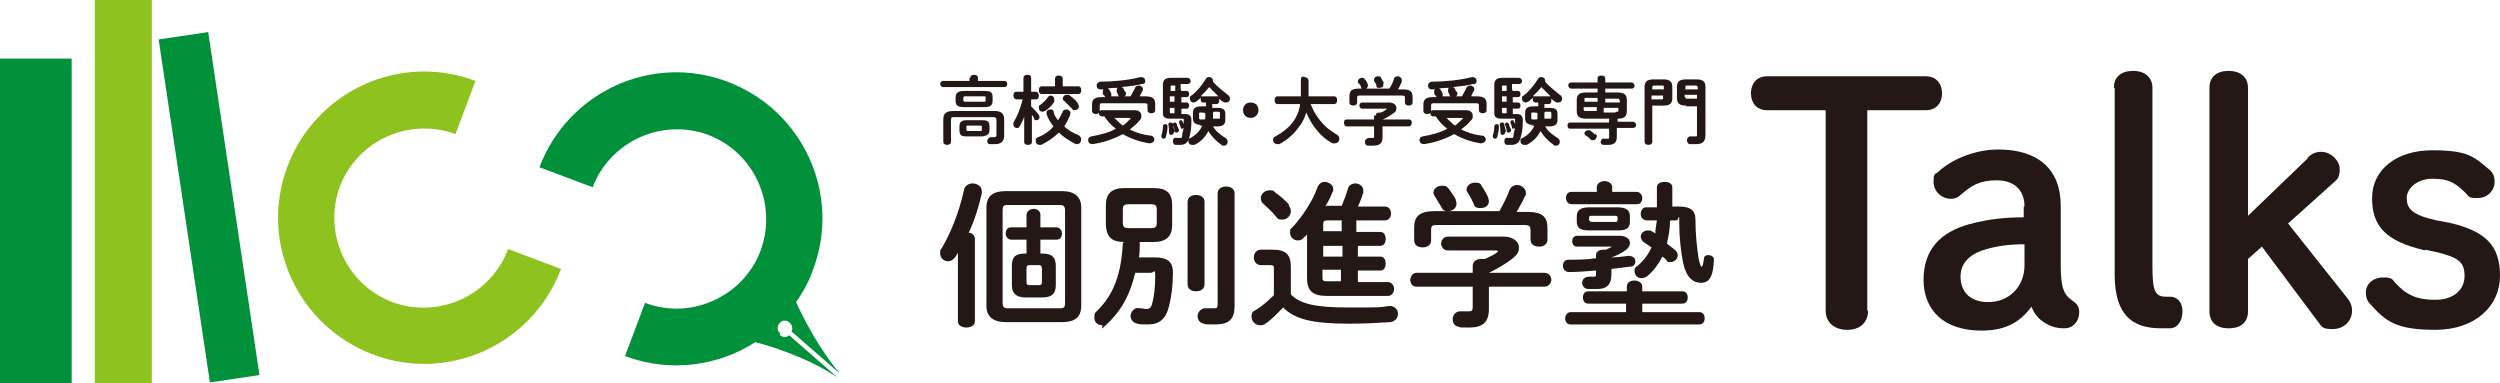 <?xml version="1.0" encoding="UTF-8"?>
<svg xmlns="http://www.w3.org/2000/svg" version="1.1" viewBox="0 0 324.4 49.7">
  <defs>
    <style>
      .cls-1 {
        fill: #231815;
      }

      .cls-2 {
        fill: #8dc21f;
      }

      .cls-3 {
        fill: #00913a;
      }
    </style>
  </defs>
  <!-- Generator: Adobe Illustrator 28.7.1, SVG Export Plug-In . SVG Version: 1.2.0 Build 142)  -->
  <g>
    <g id="_レイヤー_1" data-name="レイヤー_1">
      <g>
        <g>
          <path class="cls-1" d="M125.9,10.1c0-.3.3-.4.5-.4s.5.1.5.4v.4h3.4c.3,0,.4.2.4.4s-.1.4-.4.4h-7.9c-.2,0-.4-.2-.4-.4s.1-.4.4-.4h3.4v-.4ZM129,14.4c.9,0,1.3.3,1.3,1.1v2.1c0,.7-.4,1.1-1.1,1.1s-.5,0-.8,0c-.2,0-.3-.2-.3-.4s.2-.5.5-.5c.1,0,.3,0,.4,0,.2,0,.3,0,.3-.3v-1.9c0-.3-.1-.4-.5-.4h-4.9c-.4,0-.5,0-.5.4v2.8c0,.3-.3.4-.5.4s-.5-.1-.5-.4v-2.9c0-.7.3-1.1,1.3-1.1h5.3ZM125.1,13.9c-.8,0-1.1-.2-1.1-.8v-.5c0-.5.3-.8,1.1-.8h2.6c.9,0,1.1.2,1.1.8v.5c0,.7-.5.8-1.1.8h-2.6ZM125.4,17.7c-.7,0-.9-.2-.9-.8v-.5c0-.5.2-.8.9-.8h2.1c.7,0,.9.2.9.8v.5c0,.6-.4.7-.9.8h-2.1ZM127.6,13.2c.2,0,.3,0,.3-.2v-.3c0-.2,0-.2-.3-.2h-2.3c-.2,0-.3,0-.3.2v.3c0,.2.2.2.3.2h2.3ZM127.2,17c.2,0,.2,0,.2-.2v-.3c0-.1,0-.2-.2-.2h-1.6c-.2,0-.2,0-.2.2v.3c0,.1,0,.2.2.2h1.6Z"/>
          <path class="cls-1" d="M131.9,12.9c-.2,0-.4-.2-.4-.5s.1-.5.4-.5h.9v-1.8c0-.2.2-.4.5-.4s.5.1.5.4v1.8h.6c.2,0,.4.2.4.5s-.1.5-.4.5h-.6v.9c.3.3.7.7,1,1.1,0,.1.1.2.1.3,0,.2-.2.4-.4.4s-.3,0-.3-.2c0-.2-.2-.3-.3-.5v3.5c0,.3-.2.4-.5.4s-.5-.1-.5-.4v-3.3c-.1.5-.4.9-.6,1.3,0,.2-.2.2-.4.2-.2,0-.4-.2-.4-.4s0-.2,0-.3c.5-.8.9-1.8,1.2-3h-.8ZM140,17.6c.2.1.3.3.3.5,0,.3-.2.6-.5.6s-.2,0-.2,0c-.8-.4-1.6-.9-2.2-1.5-.7.7-1.5,1.2-2.3,1.6,0,0-.1,0-.2,0-.3,0-.5-.2-.5-.5s0-.4.3-.5c.8-.3,1.5-.8,2-1.4-.4-.5-.7-1-.9-1.6,0,0,0-.1,0-.2,0-.3.3-.4.5-.4s.4,0,.4.3c.1.4.3.8.6,1.1.2-.3.4-.7.6-1.1,0-.2.3-.3.5-.3s.5.2.5.4,0,.1,0,.2c-.2.6-.5,1.1-.8,1.6.5.5,1.2.9,2,1.2ZM136.3,12.4c.3,0,.5.2.5.5s0,.2,0,.3c-.3.5-.7.9-1.2,1.2-.1,0-.2.1-.3.1-.3,0-.5-.2-.5-.5s0-.3.2-.4c.4-.3.7-.6,1-1,0-.1.2-.2.4-.2ZM139.9,11.2c.3,0,.4.2.4.5s-.1.5-.4.5h-4.7c-.3,0-.4-.2-.4-.5s.1-.5.4-.5h1.7v-1c0-.3.3-.4.5-.4s.5.1.5.4v1h2ZM139.9,13.5c0,.1.1.2.1.3,0,.3-.3.5-.5.5s-.3,0-.4-.2c-.3-.3-.7-.7-1-1-.1,0-.2-.2-.2-.3,0-.2.2-.5.5-.5s.2,0,.3,0c.4.3.9.7,1.1,1Z"/>
          <path class="cls-1" d="M147.2,14.3c.6,0,.9.3.9.7s0,.4-.3.7c-.3.4-.7.7-1.2,1.1.8.4,1.7.7,2.7.8.3,0,.5.3.5.5s-.2.5-.7.5c-1.2-.2-2.4-.6-3.4-1.2-1.1.6-2.5,1.1-3.9,1.3-.4,0-.6-.2-.6-.5s.1-.4.4-.5c1.2-.2,2.3-.5,3.2-1-.6-.4-1.1-1-1.5-1.6h-.3c-.3,0-.4-.2-.4-.4s.1-.4.4-.4h4.1ZM143.4,12.6s0,0,0,0c0-.1-.2-.3-.3-.4,0,0,0-.2,0-.3,0-.1,0-.2.1-.3-.2,0-.3,0-.4,0-.3,0-.5-.2-.5-.5s.2-.4.4-.5c1.7,0,3.8-.2,5.3-.6.4,0,.6.2.6.5s-.1.4-.4.4c-.8.2-1.7.3-2.7.4.1,0,.2.1.3.2,0,.2.2.4.3.5,0,0,0,.1,0,.2,0,.1,0,.2-.2.3h.8c.2-.4.4-.7.6-1.1,0-.2.3-.3.5-.3s.5.2.5.4,0,.1,0,.2c-.1.2-.3.5-.4.8h.7c1,0,1.3.3,1.3,1v.8c0,.3-.3.4-.5.4s-.5-.1-.5-.4v-.6c0-.2,0-.3-.4-.3h-5.4c-.3,0-.4,0-.4.3v.7c0,.3-.3.4-.5.4s-.5-.1-.5-.4v-.8c0-.7.3-1,1.3-1h.6ZM145.3,12.6c0,0-.1-.1-.2-.2,0-.1-.1-.3-.2-.5,0,0,0-.1,0-.2,0-.1,0-.3.2-.3-.5,0-.9,0-1.4.1,0,0,.1,0,.2.1.1.1.2.4.3.5,0,0,0,.2,0,.2,0,0,0,.2,0,.2h1.2ZM144.5,15.2c.4.4.8.8,1.2,1.1.4-.3.7-.6,1-.9,0,0,0,0,0-.1,0,0,0,0-.2,0h-2.2Z"/>
          <path class="cls-1" d="M151.2,16.1c.2,0,.3.1.3.3,0,.5-.1.9-.2,1.3,0,.2-.2.3-.3.3s-.3-.1-.3-.3,0,0,0-.1c.1-.3.2-.7.2-1.2,0-.2.2-.3.3-.3ZM153.3,11.8h.7c.2,0,.3.2.3.4s-.1.4-.3.4h-.7v.7h.7c.2,0,.3.2.3.4s-.1.4-.3.4h-.7v.7h.5c.6,0,.8.3.8.8,0,1-.1,1.7-.3,2.3-.2.7-.6.9-1.2.9s-.4,0-.5,0c-.3,0-.4-.2-.4-.5s.2-.5.5-.4c.1,0,.2,0,.4,0,.2,0,.3,0,.3-.3,0-.3.1-.6.2-1,0,0-.1.1-.2.1s-.2,0-.2-.2c0-.2-.2-.4-.2-.6,0,0,0,0,0-.1,0-.1.1-.2.2-.2s.2,0,.2.1c.1.2.2.3.2.5,0,0,0,0,0,0,0-.2,0-.4,0-.6s0-.2-.2-.2h-1.6c-.6,0-.9-.2-.9-.7v-3.7c0-.6.3-.9,1-.9h2.2c.2,0,.4.2.4.4s-.1.4-.4.4h-.9v.7ZM152.3,17.2c0,.2-.2.3-.3.3s-.3,0-.3-.3c0-.3,0-.7-.1-1,0-.2.1-.3.3-.3s.2,0,.3.2c0,.3.2.7.2,1ZM152.1,11.1c-.2,0-.2,0-.2.2v.5h.6v-.7h-.4ZM152.4,13.2v-.7h-.6v.7h.6ZM152.4,14h-.6v.5c0,.2,0,.2.2.2h.4v-.7ZM153,16.8c0,.2-.1.4-.3.4s-.2,0-.3-.2c0-.3-.1-.6-.2-.8,0,0,0,0,0-.1,0-.1.1-.2.2-.2s.2,0,.3.2c0,.2.2.5.3.8ZM155.8,16.2c-.7,0-1-.3-1-.8v-.8c0-.5.3-.8,1-.8h.7v-.5h-.4c-.2,0-.3-.2-.3-.4s0-.2,0-.2c-.2.2-.4.3-.6.5-.1,0-.2.1-.3.1-.3,0-.5-.2-.5-.5s0-.3.2-.4c.7-.5,1.4-1.4,1.9-2.2.1-.2.3-.2.4-.2.3,0,.5.2.5.5s0,0,0,.1c.6.7,1.3,1.2,1.9,1.7.2.1.3.3.3.5,0,.3-.2.5-.5.5s-.2,0-.4-.1c-.2-.1-.3-.2-.5-.4,0,0,0,.2,0,.3,0,.2-.1.4-.3.4h-.6v.5h.7c.7,0,1,.2,1,.8v.8c0,.5-.3.8-1,.8h-.6c.4.7,1,1.1,1.6,1.5.2.1.3.3.3.5,0,.3-.2.5-.5.5s-.2,0-.3-.1c-.7-.5-1.3-1.1-1.7-1.8-.4.8-1,1.4-1.8,1.8,0,0-.2,0-.3,0-.3,0-.5-.2-.5-.5s0-.3.3-.4c.7-.4,1.2-.9,1.5-1.6h-.4ZM156.4,15.4c0-.2,0-.5,0-.7h0c0-.1-.6-.1-.6-.1-.2,0-.2,0-.2.2v.5c0,.1,0,.2.2.2h.5ZM158,12.5s0,0,.1,0c-.4-.4-.8-.8-1.2-1.2-.3.4-.7.8-1.1,1.2,0,0,0,0,.1,0h2ZM157.4,14.6c0,.3,0,.5,0,.8h.7c.2,0,.2,0,.2-.2v-.5c0-.1,0-.2-.2-.2h-.6Z"/>
          <path class="cls-1" d="M163.3,14.3c0,.5-.4,1-1,1s-1-.4-1-1,.4-1,1-1,1,.4,1,1Z"/>
          <path class="cls-1" d="M170,13.3c.2.6.5,1.2.9,1.8.5.7,1,1.3,1.7,1.8.3.2.6.4.9.6.2.1.3.3.3.5,0,.3-.2.6-.6.6s-.2,0-.3,0c-1.5-.8-2.7-2.3-3.4-4-.2.7-.5,1.3-.9,1.8-.6.9-1.6,1.8-2.6,2.3-.1,0-.2,0-.3,0-.3,0-.5-.3-.5-.5s0-.4.3-.5c.9-.5,1.7-1.1,2.3-1.9.4-.6.8-1.3.9-2.3h-2.9c-.3,0-.4-.2-.4-.5s.1-.5.4-.5h3c0-.6,0-1.2,0-2s.3-.5.5-.5.5.2.5.5c0,.8,0,1.4,0,2h3.3c.3,0,.4.2.4.5s-.1.5-.4.5h-3.1Z"/>
          <path class="cls-1" d="M178.5,15c0-.3.3-.4.5-.4s.2,0,.2,0c.3-.1.5-.3.7-.4,0,0,0,0,0-.1s0,0-.2,0h-2.9c-.3,0-.4-.2-.4-.4s.1-.4.4-.4h3.4c.6,0,1,.3,1,.7s-.1.5-.4.7c-.4.3-.9.6-1.4.8h0s3.4,0,3.4,0c.3,0,.4.2.4.4s-.1.5-.4.5h-3.4v1.4c0,.8-.4,1.1-1.2,1.1s-.5,0-.7,0c-.3,0-.4-.3-.4-.5s.2-.5.6-.5c.2,0,.3,0,.4,0,.2,0,.2,0,.2-.3v-1.2h-3.5c-.3,0-.4-.2-.4-.5s.1-.4.4-.4h3.5v-.5ZM180.2,11.6c.3-.4.5-.8.7-1.4,0-.2.3-.3.5-.3s.5.2.5.5,0,.1,0,.2c-.2.4-.3.7-.5,1h.7c.9,0,1.2.3,1.2,1v.7c0,.3-.3.4-.5.4s-.5-.1-.5-.4v-.6c0-.2,0-.3-.4-.3h-5.4c-.3,0-.4,0-.4.3v.6c0,.3-.3.4-.5.4s-.5-.1-.5-.4v-.8c0-.7.3-1,1.2-1h4ZM177.5,10.9c0,0,0,.2,0,.2,0,.3-.3.5-.5.5s-.3,0-.4-.3c0-.2-.2-.4-.4-.6,0,0,0-.2,0-.2,0-.2.3-.4.5-.4s.3,0,.4.2c.2.2.3.4.4.7ZM179.5,10.8c0,0,0,.2,0,.2,0,.3-.2.4-.5.4s-.4,0-.4-.3c0-.2-.2-.4-.3-.6,0,0,0-.2,0-.2,0-.2.2-.4.5-.4s.3,0,.4.2c.1.2.3.5.4.7Z"/>
          <path class="cls-1" d="M190.2,14.3c.6,0,.9.3.9.7s0,.4-.3.7c-.3.4-.7.7-1.2,1.1.8.4,1.7.7,2.7.8.3,0,.5.3.5.5s-.2.5-.7.5c-1.2-.2-2.4-.6-3.4-1.2-1.1.6-2.5,1.1-3.9,1.3-.4,0-.6-.2-.6-.5s.1-.4.4-.5c1.2-.2,2.3-.5,3.2-1-.6-.4-1.1-1-1.5-1.6h-.3c-.3,0-.4-.2-.4-.4s.1-.4.4-.4h4.1ZM186.4,12.6s0,0,0,0c0-.1-.2-.3-.3-.4,0,0,0-.2,0-.3,0-.1,0-.2.1-.3-.2,0-.3,0-.4,0-.3,0-.5-.2-.5-.5s.2-.4.4-.5c1.7,0,3.8-.2,5.3-.6.4,0,.6.2.6.5s-.1.4-.4.4c-.8.2-1.7.3-2.7.4.1,0,.2.1.3.2,0,.2.2.4.3.5,0,0,0,.1,0,.2,0,.1,0,.2-.2.3h.8c.2-.4.4-.7.6-1.1,0-.2.3-.3.5-.3s.5.2.5.4,0,.1,0,.2c-.1.2-.3.5-.4.8h.7c1,0,1.3.3,1.3,1v.8c0,.3-.3.4-.5.4s-.5-.1-.5-.4v-.6c0-.2,0-.3-.4-.3h-5.4c-.3,0-.4,0-.4.3v.7c0,.3-.3.4-.5.4s-.5-.1-.5-.4v-.8c0-.7.3-1,1.3-1h.6ZM188.3,12.6c0,0-.1-.1-.2-.2,0-.1-.1-.3-.2-.5,0,0,0-.1,0-.2,0-.1,0-.3.2-.3-.5,0-.9,0-1.4.1,0,0,.1,0,.2.1.1.1.2.4.3.5,0,0,0,.2,0,.2,0,0,0,.2,0,.2h1.2ZM187.6,15.2c.4.4.8.8,1.2,1.1.4-.3.7-.6,1-.9,0,0,0,0,0-.1,0,0,0,0-.2,0h-2.2Z"/>
          <path class="cls-1" d="M194.2,16.1c.2,0,.3.1.3.3,0,.5-.1.9-.2,1.3,0,.2-.2.3-.3.3s-.3-.1-.3-.3,0,0,0-.1c.1-.3.2-.7.2-1.2,0-.2.2-.3.3-.3ZM196.3,11.8h.7c.2,0,.3.2.3.4s-.1.4-.3.4h-.7v.7h.7c.2,0,.3.2.3.4s-.1.4-.3.4h-.7v.7h.5c.6,0,.8.3.8.8,0,1-.1,1.7-.3,2.3-.2.7-.6.9-1.2.9s-.4,0-.5,0c-.3,0-.4-.2-.4-.5s.2-.5.5-.4c.1,0,.2,0,.4,0,.2,0,.3,0,.3-.3,0-.3.1-.6.2-1,0,0-.1.1-.2.1s-.2,0-.2-.2c0-.2-.2-.4-.2-.6,0,0,0,0,0-.1,0-.1.1-.2.2-.2s.2,0,.2.1c.1.2.2.3.2.5,0,0,0,0,0,0,0-.2,0-.4,0-.6s0-.2-.2-.2h-1.6c-.6,0-.9-.2-.9-.7v-3.7c0-.6.3-.9,1-.9h2.2c.2,0,.4.2.4.4s-.1.4-.4.4h-.9v.7ZM195.3,17.2c0,.2-.2.3-.3.3s-.3,0-.3-.3c0-.3,0-.7-.1-1,0-.2.1-.3.3-.3s.2,0,.3.2c0,.3.2.7.2,1ZM195.1,11.1c-.2,0-.2,0-.2.2v.5h.6v-.7h-.4ZM195.5,13.2v-.7h-.6v.7h.6ZM195.5,14h-.6v.5c0,.2,0,.2.2.2h.4v-.7ZM196.1,16.8c0,.2-.1.4-.3.4s-.2,0-.3-.2c0-.3-.1-.6-.2-.8,0,0,0,0,0-.1,0-.1.1-.2.2-.2s.2,0,.3.2c0,.2.2.5.3.8ZM198.9,16.2c-.7,0-1-.3-1-.8v-.8c0-.5.3-.8,1-.8h.7v-.5h-.4c-.2,0-.3-.2-.3-.4s0-.2,0-.2c-.2.2-.4.3-.6.5-.1,0-.2.1-.3.1-.3,0-.5-.2-.5-.5s0-.3.2-.4c.7-.5,1.4-1.4,1.9-2.2.1-.2.3-.2.4-.2.3,0,.5.2.5.5s0,0,0,.1c.6.7,1.3,1.2,1.9,1.7.2.1.3.3.3.5,0,.3-.2.5-.5.5s-.2,0-.4-.1c-.2-.1-.3-.2-.5-.4,0,0,0,.2,0,.3,0,.2-.1.4-.3.4h-.6v.5h.7c.7,0,1,.2,1,.8v.8c0,.5-.3.8-1,.8h-.6c.4.7,1,1.1,1.6,1.5.2.1.3.3.3.5,0,.3-.2.5-.5.5s-.2,0-.3-.1c-.7-.5-1.3-1.1-1.7-1.8-.4.8-1,1.4-1.8,1.8,0,0-.2,0-.3,0-.3,0-.5-.2-.5-.5s0-.3.3-.4c.7-.4,1.2-.9,1.5-1.6h-.4ZM199.5,15.4c0-.2,0-.5,0-.7h0c0-.1-.6-.1-.6-.1-.2,0-.2,0-.2.2v.5c0,.1,0,.2.2.2h.5ZM201.1,12.5s0,0,.1,0c-.4-.4-.8-.8-1.2-1.2-.3.4-.7.8-1.1,1.2,0,0,0,0,.1,0h2ZM200.4,14.6c0,.3,0,.5,0,.8h.7c.2,0,.2,0,.2-.2v-.5c0-.1,0-.2-.2-.2h-.6Z"/>
          <path class="cls-1" d="M209.8,15.8h2.1c.2,0,.4.2.4.4s-.1.4-.4.4h-2.1v1.2c0,.7-.4,1-1.1,1s-.4,0-.6,0c-.3,0-.4-.2-.4-.4s.2-.5.5-.4c0,0,.2,0,.4,0,.2,0,.2,0,.2-.2v-1.1h-5.1c-.2,0-.3-.2-.3-.4s.1-.4.3-.4h5.1v-.5h-3c-.9,0-1.2-.3-1.2-1v-1.4c0-.7.3-1,1.2-1h1.5v-.5h-3.4c-.2,0-.4-.2-.4-.4s.1-.4.4-.4h3.4v-.5c0-.3.2-.4.5-.4s.5.1.5.4v.5h3.4c.2,0,.4.2.4.4s-.1.4-.4.4h-3.4v.5h1.6c.9,0,1.2.3,1.2,1v1.4c0,.7-.3,1-1.2,1h0v.5ZM205.9,12.7c-.3,0-.3,0-.3.2v.3h1.7v-.5h-1.4ZM207.2,14.5v-.6h-1.7v.3c0,.2.1.2.3.2h1.4ZM207,17.3c.1.1.2.2.2.4,0,.2-.2.5-.5.5s-.2,0-.3-.1c-.2-.2-.4-.4-.6-.5-.1,0-.2-.2-.2-.3,0-.2.2-.4.5-.4s.2,0,.3.1c.2.1.4.3.6.5ZM210.1,13c0-.2,0-.2-.3-.2h-1.5v.5h1.9v-.3ZM209.7,14.5c.3,0,.3,0,.3-.2v-.3h-1.9v.6h1.5Z"/>
          <path class="cls-1" d="M214.4,13.7v4.7c0,.3-.3.4-.5.4s-.5-.1-.5-.4v-7.1c0-.7.3-1,1.2-1h1.2c.9,0,1.2.3,1.2,1v1.4c0,.8-.4,1-1.2,1h-1.3ZM215.9,11.3c0-.2,0-.2-.3-.2h-.8c-.3,0-.4,0-.4.3v.2h1.5v-.3ZM215.5,12.9c.3,0,.3,0,.3-.2v-.3h-1.5v.5h1.1ZM218.8,13.7c-.9,0-1.2-.3-1.2-1v-1.4c0-.7.3-1,1.2-1h1.3c.9,0,1.2.3,1.2,1v6.2c0,.9-.4,1.2-1.2,1.2s-.5,0-.8,0c-.3,0-.4-.3-.4-.5s.2-.6.6-.5c.1,0,.3,0,.5,0s.2,0,.2-.3v-3.6h-1.4ZM220.3,11.6v-.2c0-.2,0-.3-.4-.3h-.9c-.3,0-.3,0-.3.2v.3h1.6ZM218.7,12.6c0,.2,0,.2.3.2h1.2v-.5h-1.6v.3Z"/>
        </g>
        <g>
          <path class="cls-1" d="M124.3,32.8c-.1.2-.2.3-.3.5-.3.4-.6.6-1,.6-.5,0-1-.4-1-1s0-.4.2-.7c1.2-2,2.3-4.8,2.9-7.6.1-.5.6-.8,1.1-.8s1.2.3,1.2,1,0,.2,0,.3c-.4,1.7-.9,3.4-1.7,5.1.4,0,.8.3.8.8v10.7c0,.5-.5.8-1.1.8s-1.1-.3-1.1-.8v-8.9ZM130.5,41.8c-1.6,0-2.5-.7-2.5-2.1v-12.8c0-1.4.8-2.1,2.5-2.1h7.3c1.6,0,2.5.7,2.5,2.1v12.8c0,1.6-1,2.1-2.5,2.1h-7.3ZM137.6,40c.5,0,.6-.2.6-.7v-12c0-.5-.2-.7-.6-.7h-6.9c-.5,0-.6.2-.6.7v12c0,.5.2.7.6.7h6.9ZM135.3,32.9c1.3,0,1.7.6,1.7,1.6v2.5c0,1.1-.5,1.6-1.8,1.6h-2.1c-1.3,0-1.8-.6-1.8-1.6v-2.5c0-1.1.4-1.6,1.7-1.6h.2v-1.8h-2c-.4,0-.7-.4-.7-.8s.2-.8.7-.8h2v-1.6c0-.5.5-.8.9-.8s.9.2.9.8v1.6h2.1c.4,0,.7.4.7.8s-.2.8-.7.8h-2.1v1.8h.3ZM134.8,37c.3,0,.4-.1.4-.4v-1.8c0-.2-.1-.4-.4-.4h-1.2c-.3,0-.4.1-.4.4v1.8c0,.3.1.4.4.4h1.2Z"/>
          <path class="cls-1" d="M145.9,31.4c-1.5,0-2.3-.5-2.4-2.2v-2.6c0-1.5.8-2.2,2.4-2.2h3.8c1.7,0,2.4.7,2.4,2.2v2.6c0,1.5-.8,2.2-2.4,2.2h-1.8c0,.6,0,1.3-.1,2h2.1c1.7,0,2.3.7,2.3,1.9,0,1.8-.2,3.2-.5,4.4-.4,1.7-1.3,2.4-2.7,2.4s-.9,0-1.4-.1c-.6-.1-.9-.6-.9-1s.4-1.2,1.2-1c.4,0,.6.1.9.1s.6-.2.7-.7c.3-1.1.4-2.3.4-3.5s-.1-.5-.6-.5h-2c-.6,2.6-1.6,4.6-3.3,6.3s-.7.5-1,.5c-.6,0-1-.4-1-1s.1-.6.4-.9c2.1-2.1,3.1-4.7,3.3-8.8h0ZM149.4,29.6c.5,0,.7-.2.7-.6v-1.9c0-.4-.2-.6-.7-.6h-3c-.5,0-.7.2-.7.6v1.9c0,.4.2.6.7.6h3ZM154.1,26.2c0-.6.5-.9,1.1-.9s1.1.3,1.1.9v10.7c0,.6-.5.9-1.1.9s-1.1-.3-1.1-.9v-10.7ZM160.2,39.7c0,1.7-.7,2.4-2.5,2.4s-1,0-1.5-.1c-.6-.1-.8-.6-.8-1s.4-1.1,1.2-1c.3,0,.5,0,.9,0s.5,0,.5-.6v-14.3c0-.6.5-.9,1.1-.9s1.1.3,1.1.9v14.7Z"/>
          <path class="cls-1" d="M167.4,38.1c1.2,1.3,3.1,1.8,7.6,1.8s3.8,0,5.3-.2c.7,0,1.1.5,1.1,1s-.3,1-1,1.1c-1.6.1-3.3.2-5.4.2-4.8,0-7-.6-8.5-2.1-.7.7-1.4,1.5-2.3,2.1-.2.2-.5.2-.7.2-.6,0-1.1-.5-1.1-1.1s.2-.7.6-.9c.8-.5,1.6-1.2,2.3-1.9v-3.4c0-.4,0-.5-.6-.5h-1.1c-.6,0-.9-.5-.9-1s.3-1,.9-1h1.6c1.7,0,2.3.7,2.3,2.2v3.6ZM167.2,26.6c.2.3.3.5.3.8,0,.6-.5,1.1-1.1,1.1s-.6-.1-.9-.5c-.5-.6-1-1-1.5-1.5-.3-.2-.4-.5-.4-.8,0-.5.5-1,1.1-1s.5,0,.8.3c.7.5,1.3,1,1.8,1.6ZM176.2,30.1h2.9c.5,0,.7.4.7.9s-.2.9-.7.9h-2.9v1.4h2.9c.5,0,.7.4.7.9s-.2.9-.7.9h-2.9v1.5h3.9c.5,0,.8.5.8.9s-.3.9-.8.9h-7.9c-1.9,0-2.6-.7-2.6-2.3v-5.7c-.1.2-.3.3-.4.4-.2.3-.5.4-.8.4-.5,0-1-.4-1-1s.1-.5.3-.7c1.2-1.3,2.6-3.3,3.3-5.3.2-.4.5-.6.9-.6.5,0,1.1.4,1.1.9s0,.3-.1.4c-.2.6-.5,1.2-.9,1.8h2.1c.3-.7.6-1.5.8-2.2.1-.5.6-.7,1-.7s1,.3,1,.9,0,.2,0,.3c-.2.6-.4,1.2-.7,1.8h3.5c.5,0,.8.4.8.9s-.3.9-.8.9h-3.7v1.5ZM174.1,30.1v-1.5h-1.8c-.5,0-.6.1-.6.5v.9h2.5ZM171.7,33.3h2.5v-1.4h-2.5v1.4ZM174.1,35h-2.5v1c0,.4.1.5.6.5h1.8v-1.5Z"/>
          <path class="cls-1" d="M191.1,34.5c0-.6.5-.9,1.1-.9s.3,0,.5,0c.6-.3,1.1-.5,1.5-.8.1-.1.2-.2.2-.2s-.1-.1-.3-.1h-6.2c-.6,0-.9-.5-.9-.9s.3-.9.9-.9h7.2c1.3,0,2,.7,2,1.4s-.3,1-.9,1.5c-.9.7-2,1.3-3,1.8h0c0,0,7.2,0,7.2,0,.6,0,.9.5.9.9s-.3.9-.9.9h-7.2v2.9c0,1.7-.8,2.4-2.5,2.4s-1,0-1.4-.1c-.6-.1-.8-.5-.8-1s.4-1.1,1.2-1c.4,0,.6,0,.9,0,.4,0,.5-.1.5-.6v-2.6h-7.3c-.6,0-.8-.5-.8-.9s.3-.9.8-.9h7.3v-.9ZM194.5,27.5c.5-.9,1-1.8,1.4-2.9.2-.4.6-.6,1-.6s1.1.4,1.1,1,0,.3-.1.4c-.3.7-.7,1.4-1.1,2.1h1.4c1.9,0,2.6.6,2.6,2.1v1.5c0,.6-.5.9-1.1.9s-1.1-.3-1.1-.9v-1.2c0-.5-.1-.7-.8-.7h-11.3c-.7,0-.8.1-.8.7v1.3c0,.6-.5.9-1.1.9s-1.1-.3-1.1-.9v-1.7c0-1.4.7-2.1,2.6-2.1h8.5ZM188.9,25.9c0,.2.1.3.1.5,0,.6-.5,1-1.1,1s-.7-.2-.9-.6c-.2-.3-.5-.8-.8-1.3-.1-.2-.2-.3-.2-.5,0-.5.5-.9,1.1-.9s.6.1.9.4c.3.5.7.9.9,1.4ZM193.1,25.6c0,.2.1.3.1.5,0,.6-.5.9-1.1.9s-.8-.2-.9-.6c-.2-.4-.4-.9-.7-1.3-.1-.2-.2-.3-.2-.5,0-.5.5-.9,1.1-.9s.7.1.9.5c.3.4.6,1,.8,1.4Z"/>
          <path class="cls-1" d="M207.1,33.1c0-.5.5-.7,1-.7s.2,0,.3,0c.2-.1.4-.2.6-.3,0,0,.1,0,.1-.1s0,0-.1,0h-4.4c-.4,0-.6-.4-.6-.7s.2-.7.6-.7h5.6c.9,0,1.3.5,1.3.9s-.2.7-.6,1c-.6.4-1.2.7-1.8.9.7,0,1.5-.1,2.2-.2.6,0,.9.3.9.7s-.2.7-.7.7c-.8.1-1.6.2-2.4.3v.7c0,1.3-.6,1.9-1.8,1.9s-.8,0-1.2,0c-.5,0-.8-.4-.8-.8s.3-.8.9-.8c.2,0,.4,0,.6,0s.3,0,.3-.3v-.5c-1.2.1-2.4.2-3.5.2-.5,0-.8-.4-.8-.8s.2-.8.7-.8c1.2,0,2.4,0,3.6-.2v-.4ZM211.1,39.4h-5c-.5,0-.7-.4-.7-.8s.2-.8.7-.8h5v-.6c0-.6.5-.8,1-.8s1,.3,1,.8v.6h5.2c.5,0,.7.4.7.8s-.2.8-.7.8h-5.2v1.1h7.4c.5,0,.7.4.7.8s-.2.8-.7.8h-16.7c-.5,0-.7-.4-.7-.8s.3-.8.7-.8h7.2v-1.1ZM207.2,24.3c0-.5.5-.8,1-.8s1,.3,1,.8v.6h3.2c.4,0,.7.4.7.8s-.2.8-.7.8h-8.5c-.4,0-.7-.4-.7-.8s.2-.8.7-.8h3.3v-.6ZM206.3,29.9c-1.3,0-1.7-.3-1.7-1.2v-.6c0-.8.4-1.2,1.7-1.2h3.5c1.3,0,1.7.4,1.7,1.2v.6c0,1.1-.7,1.2-1.7,1.2h-3.5ZM209.5,28.8c.3,0,.4,0,.4-.3v-.2c0-.2,0-.3-.4-.3h-2.9c-.3,0-.4,0-.4.3v.2c0,.2.2.3.4.3h2.9ZM216.7,28.7c0,1-.2,2-.4,2.9.3.3.7.5,1,.8.3.2.4.5.4.7,0,.5-.4.9-.9.9s-.4,0-.6-.3c-.1-.1-.3-.3-.5-.4-.5,1-1.1,1.8-1.9,2.5-.3.2-.5.3-.8.3-.5,0-.9-.4-.9-.9s.1-.5.4-.7c.8-.7,1.4-1.5,1.8-2.4-.3-.2-.6-.4-.9-.6-.3-.2-.5-.5-.5-.8,0-.4.4-.8.9-.8s.3,0,.5.1c.1,0,.3.2.5.3,0-.6.1-1.1.2-1.7h-1.3c-.5,0-.8-.4-.8-.8s.2-.9.7-.9h1.4v-2.6c0-.5.5-.7,1-.7s1,.2,1,.7v2.5h.8c1.6,0,2.2.5,2.2,1.7,0,1.9.2,3.6.4,5,.2.9.3,1.1.4,1.1s.2-.2.3-1c0-.4.3-.5.6-.5s.7.2.7.6c-.1,2.4-.7,3-1.7,3s-1.9-.7-2.3-2.6c-.3-1.5-.5-3.4-.5-5.1s0-.4-.4-.4h-.7Z"/>
        </g>
        <g>
          <path class="cls-1" d="M242.4,40.3c0,1.6-1.1,2.5-2.7,2.5s-2.8-.9-2.8-2.5V14.3h-7.6c-1.4,0-2.1-1-2.1-2.2s.7-2.2,2.1-2.2h20.6c1.4,0,2.1,1,2.1,2.2s-.7,2.2-2.1,2.2h-7.6v26Z"/>
          <path class="cls-1" d="M262.7,26.8c0-2.1-1.3-3.4-3.6-3.4s-3.3.7-4.7,1.9c-.3.3-.7.5-1.2.5-1.2,0-2.3-.9-2.3-2.2s.2-.9.6-1.3c1.6-1.5,4.6-2.9,7.8-2.9,5.1,0,8.1,2.5,8.1,7.3v7.8c0,3,.5,3.8,1.5,4.5.6.4.9.8.9,1.5,0,1.2-.8,2.1-1.9,2.1s-1.5-.2-2-.4c-1.2-.6-1.8-1.2-2.3-2.4-1.4,1.9-3.2,3.1-6.5,3.1-4.8,0-7.5-2.6-7.5-6.6s2.3-6.2,5.9-7.2c2.6-.7,4.8-.9,7.1-.9v-1.4ZM262.7,31.7c-1.9,0-3.7.2-5.5.8-1.7.6-2.8,1.7-2.8,3.4s1,3.3,3.6,3.3,4.7-1.9,4.7-4.8v-2.7Z"/>
          <path class="cls-1" d="M274.3,11.4c0-1.4.9-2.2,2.5-2.2s2.5.9,2.5,2.2v23.2c0,3.3.4,3.9,1.8,3.9s.3,0,.5,0c.9,0,1.6.7,1.6,1.9s-.6,2.1-1.5,2.2c-.3,0-.9,0-1.3,0-3.7,0-6-1.7-6-7V11.4Z"/>
          <path class="cls-1" d="M299.4,20.5c.5-.5,1-.8,1.8-.8,1.3,0,2.4,1.2,2.4,2.2s-.2,1.3-.8,1.8l-5.9,5.3,7.7,9.7c.4.5.6,1,.6,1.6,0,1.4-1.1,2.4-2.5,2.4s-1.4-.3-1.8-.8l-7.4-9.9-1.8,1.6v6.8c0,1.4-.9,2.2-2.5,2.2s-2.5-.8-2.5-2.2V11.4c0-1.4.9-2.2,2.5-2.2s2.5.9,2.5,2.2v16.6l7.8-7.5Z"/>
          <path class="cls-1" d="M314.7,32.5c-5.1-1.2-6.9-3.1-6.9-6.8s3.2-6.2,7.8-6.2,5.4.8,7.4,2.5c.5.4.7.9.7,1.6,0,1.1-.9,2.1-2.2,2.1s-1.1-.2-1.5-.6c-1.6-1.6-2.5-1.9-4.4-1.9s-3.3,1.2-3.3,2.5.6,2.2,3.9,2.9l1.6.3c4.8,1.1,6.6,3,6.6,6.9s-3.2,7-8.4,7-6.5-1.2-8.4-3.3c-.4-.4-.6-.8-.6-1.6,0-1.1,1-1.9,2.2-1.9s1.2.2,1.6.7c1.5,1.6,2.8,2.2,5.2,2.2s3.8-1.3,3.8-3.1-.8-2.4-3.7-3.1l-1.4-.3Z"/>
        </g>
        <g>
          <path class="cls-2" d="M65.9,32.4c-2.3,6-9,9-15,6.8-6-2.3-9-9-6.8-15,2.3-6,9-9,15-6.8l2.6-6.9c-9.8-3.7-20.7,1.3-24.4,11.1-3.7,9.8,1.3,20.7,11.1,24.4,9.8,3.7,20.7-1.3,24.4-11.1l-6.9-2.6Z"/>
          <path class="cls-3" d="M101.2,43.2c-.4-.3-.4-.9,0-1.3.3-.4.9-.4,1.3,0,.3.3.4.8.2,1.1l6.3,5.5c-2.7-3.2-4.8-7.3-5.7-9.3.9-1.3,1.7-2.7,2.2-4.2,3.7-9.8-1.3-20.7-11.1-24.4-9.8-3.7-20.7,1.3-24.4,11.1l6.9,2.6c2.3-6,9-9,15-6.8,6,2.3,9,9,6.8,15-.4,1.1-.9,2-1.6,2.9-1.1,1.5-2.5,2.6-4.1,3.4-2.8,1.4-6.1,1.7-9.3.5l-2.6,6.9c5.8,2.2,12.1,1.3,16.9-1.8,1.6.4,6.7,1.9,10.7,4.6l-6.3-5.5c-.3.3-.8.3-1.2,0Z"/>
          <rect class="cls-2" x="12.3" width="7.4" height="49.7"/>
          <rect class="cls-3" x="23.9" y="4.4" width="6.5" height="45" transform="translate(-3.7 4.3) rotate(-8.5)"/>
          <rect class="cls-3" y="7.6" width="9.3" height="42.2"/>
        </g>
      </g>
    </g>
  </g>
</svg>